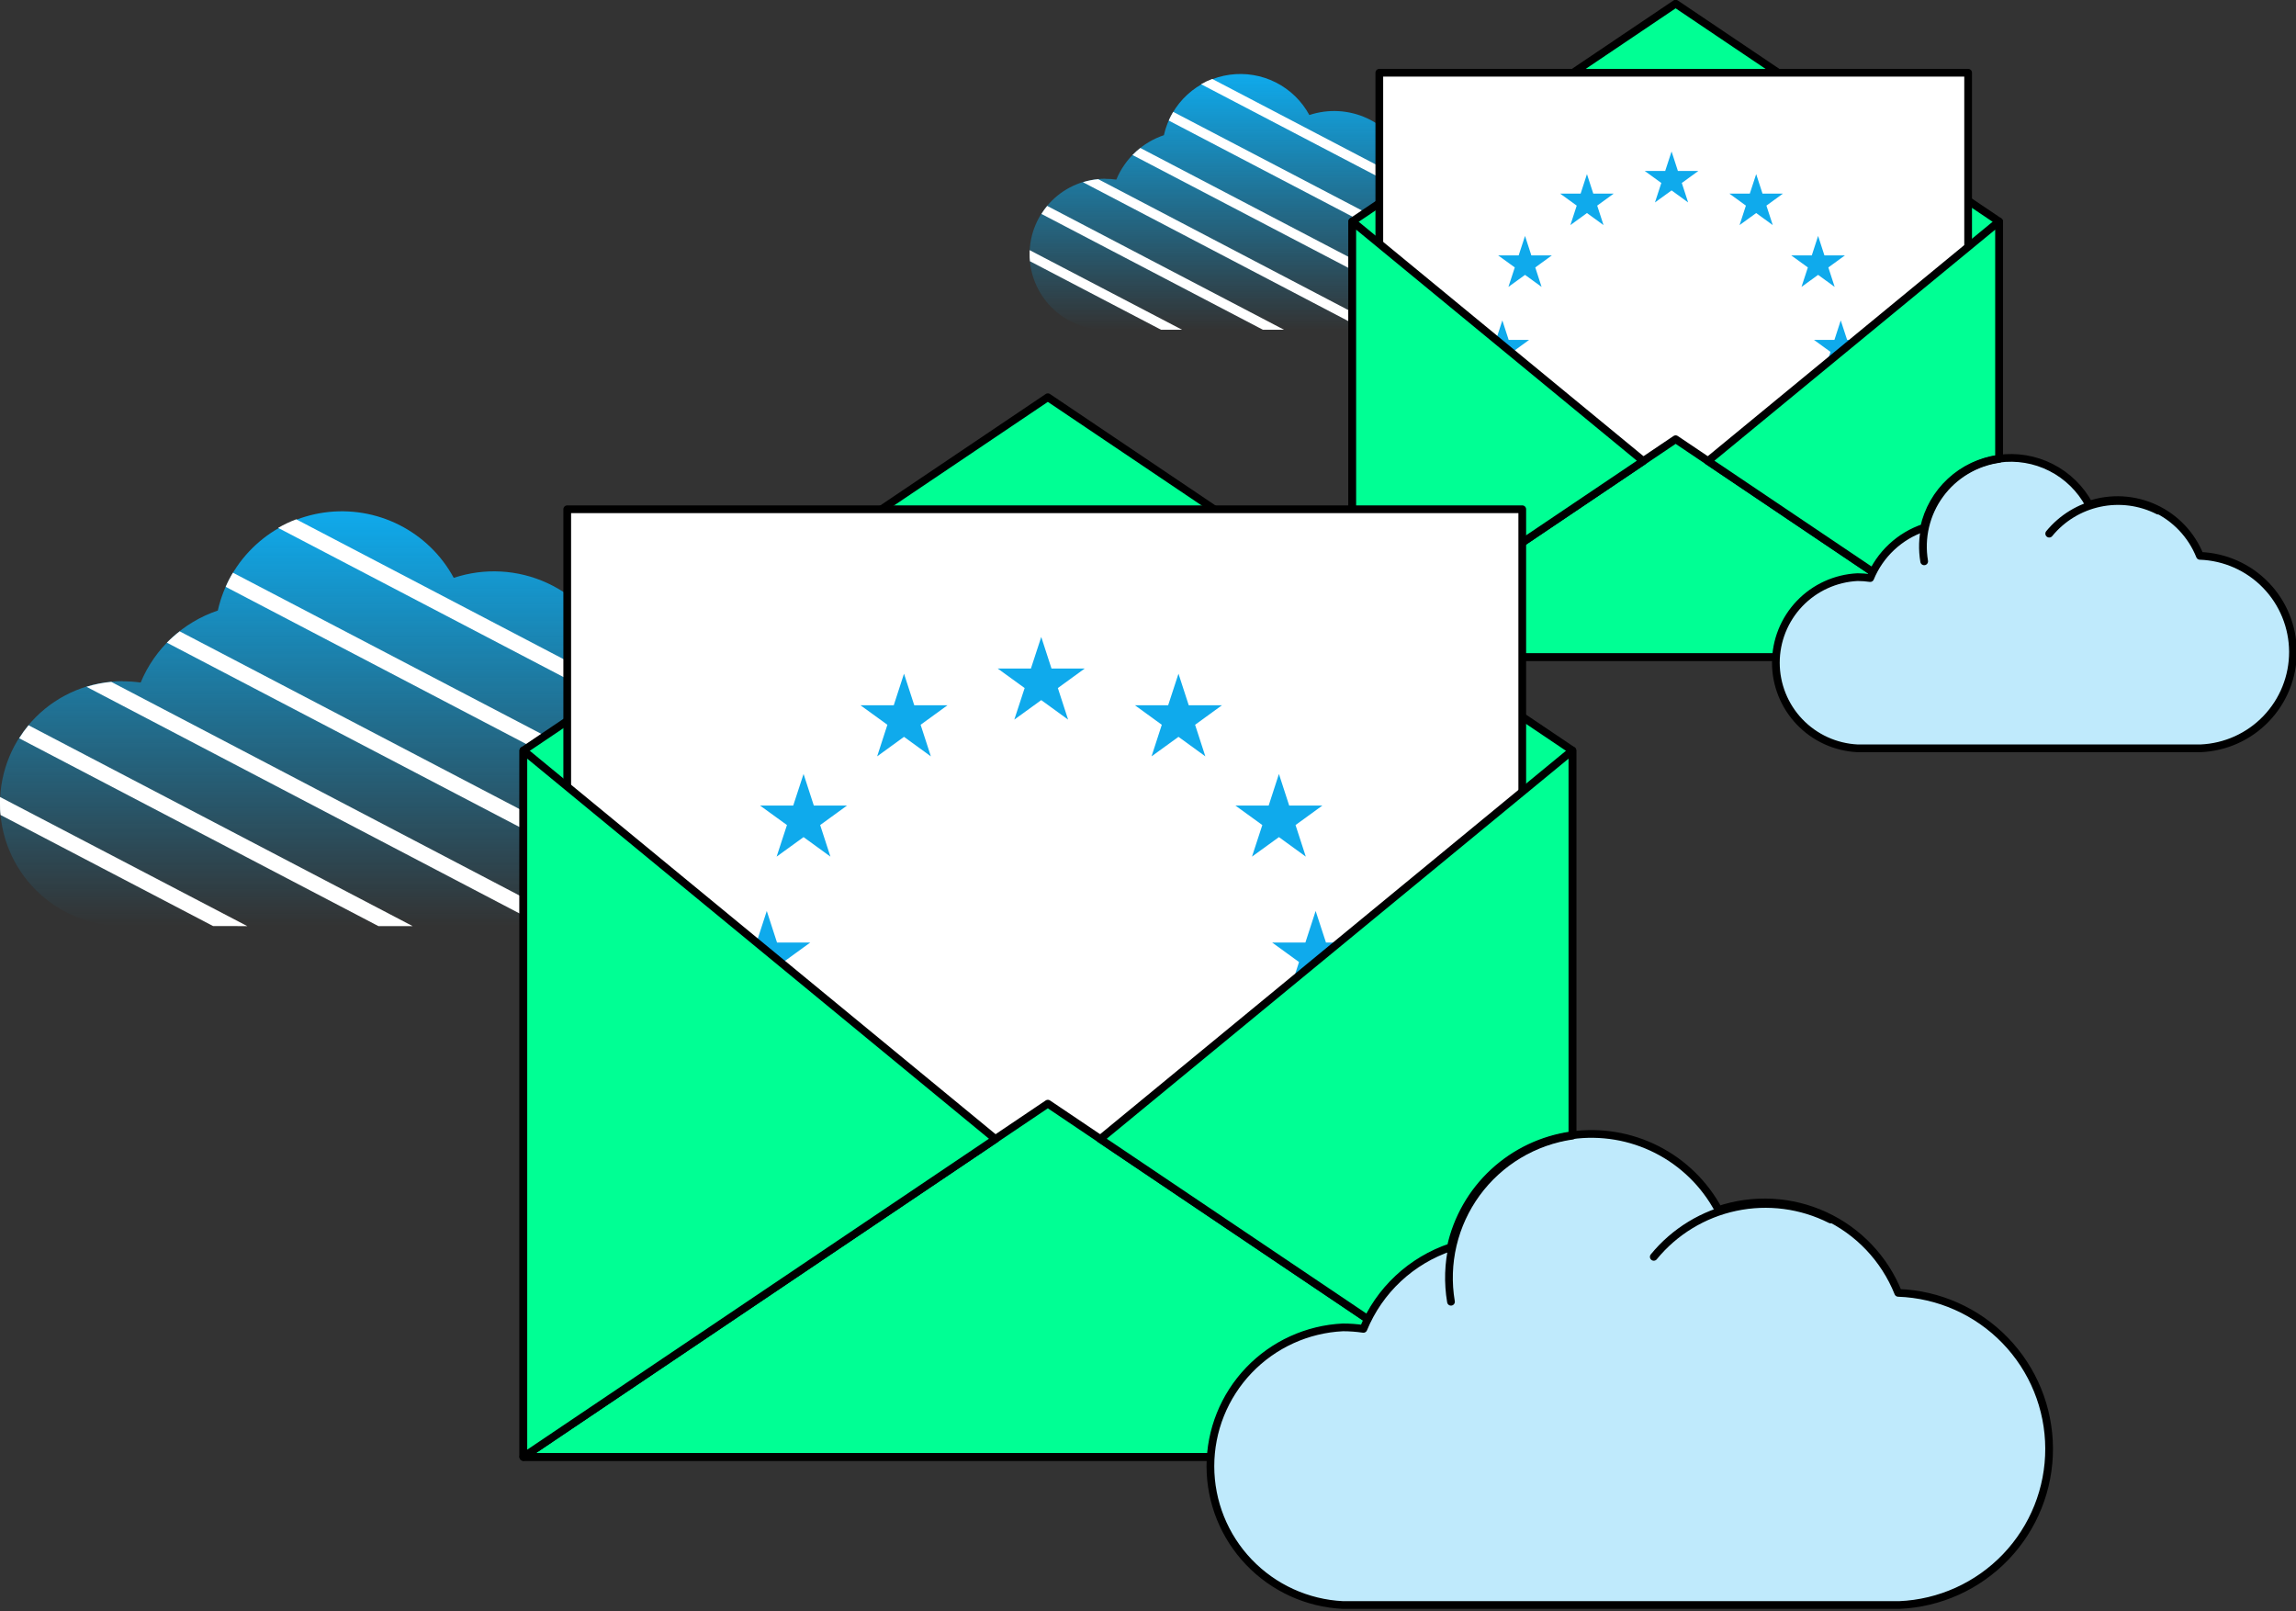 <svg width="446" height="313" viewBox="0 0 446 313" fill="none" xmlns="http://www.w3.org/2000/svg">
<rect x="0" y="0" width="446" height="313" fill="#333333" stroke="none"/>
<g clip-path="url(#clip0)">
<path d="M214.685 34.732C215.408 34.73 216.13 34.781 216.845 34.884C217.68 32.871 218.936 31.06 220.53 29.572C222.124 28.084 224.019 26.954 226.087 26.258C226.763 23.236 228.348 20.492 230.63 18.393C232.912 16.295 235.782 14.942 238.855 14.517C241.928 14.091 245.058 14.613 247.826 16.011C250.594 17.41 252.868 19.62 254.343 22.344C258.021 21.12 262.029 21.343 265.548 22.967C269.067 24.591 271.833 27.494 273.282 31.084C277.523 31.274 281.528 33.085 284.466 36.143C287.405 39.201 289.052 43.27 289.065 47.507C289.079 51.745 287.458 55.825 284.539 58.901C281.62 61.977 277.626 63.814 273.387 64.03V64.03H214.685C210.79 64.03 207.055 62.486 204.301 59.737C201.547 56.988 200 53.259 200 49.372C200 45.484 201.547 41.755 204.301 39.007C207.055 36.258 210.79 34.713 214.685 34.713V34.732Z" fill="url(#paint0_linear)"/>
<path d="M213.324 34.799C212.317 34.892 211.322 35.09 210.355 35.388L265.117 64.049H269.218L213.324 34.799Z" fill="white"/>
<path d="M229.617 64.049L200 48.583C200 48.849 200 49.115 200 49.391C200 49.847 200 50.293 200.067 50.74L225.516 64.04L229.617 64.049Z" fill="white"/>
<path d="M203.417 39.995C203.007 40.489 202.632 41.009 202.294 41.553L245.321 64.049H249.423L203.417 39.995Z" fill="white"/>
<path d="M235.48 15.333C234.729 15.614 234.003 15.957 233.31 16.359L288.995 45.467C288.893 44.658 288.731 43.858 288.51 43.073L235.48 15.333Z" fill="white"/>
<path d="M227.895 21.727C227.567 22.269 227.277 22.834 227.029 23.418L287.368 54.977C287.654 54.4 287.905 53.807 288.12 53.2L227.895 21.727Z" fill="white"/>
<path d="M221.518 28.747C220.976 29.163 220.464 29.617 219.986 30.106L280.791 61.893C281.417 61.53 282.018 61.127 282.59 60.686L221.518 28.747Z" fill="white"/>
<path d="M325.494 0.712L262.68 43.016V127.614H388.316V43.016L325.494 0.712Z" fill="#00FF94" stroke="black" stroke-width="1.5" stroke-linecap="round" stroke-linejoin="round"/>
<path d="M382.311 14.127H267.934V122.285H382.311V14.127Z" fill="white" stroke="black" stroke-width="1.5" stroke-linecap="round" stroke-linejoin="round"/>
<path d="M324.704 29.422L323.466 33.203H319.488L322.714 35.54L321.477 39.321L324.704 36.984L327.92 39.321L326.693 35.54L329.909 33.203H325.931L324.704 29.422Z" fill="#0FAAEC"/>
<path d="M325.931 98.829L324.704 95.048L323.466 98.829H319.488L322.714 101.156L321.477 104.937L324.704 102.6L327.92 104.937L326.693 101.156L329.909 98.829H325.931Z" fill="#0FAAEC"/>
<path d="M291.831 69.797L295.048 72.124L293.82 68.353L297.037 66.016H293.059L291.831 62.235L290.604 66.016H286.625L289.842 68.353L288.614 72.124L291.831 69.797Z" fill="#0FAAEC"/>
<path d="M308.267 33.82L307.04 37.601H303.052L306.278 39.938L305.051 43.719L308.267 41.382L311.484 43.719L310.257 39.938L313.473 37.601H309.495L308.267 33.82Z" fill="#0FAAEC"/>
<path d="M296.238 45.828L295.001 49.609H291.022L294.249 51.946L293.011 55.727L296.238 53.39L299.455 55.727L298.227 51.946L301.444 49.609H297.465L296.238 45.828Z" fill="#0FAAEC"/>
<path d="M297.465 82.422L296.238 78.641L295.001 82.422H291.022L294.249 84.759L293.011 88.531L296.238 86.194L299.455 88.531L298.227 84.759L301.444 82.422H297.465Z" fill="#0FAAEC"/>
<path d="M309.495 94.43L308.267 90.649L307.04 94.43H303.052L306.278 96.767L305.051 100.539L308.267 98.212L311.484 100.539L310.257 96.767L313.473 94.43H309.495Z" fill="#0FAAEC"/>
<path d="M362.782 66.016H358.804L357.566 62.235L356.339 66.016H352.36L355.577 68.353L354.35 72.124L357.566 69.797L360.793 72.124L359.565 68.353L362.782 66.016Z" fill="#0FAAEC"/>
<path d="M341.14 33.82L339.902 37.601H335.924L339.141 39.938L337.913 43.719L341.14 41.382L344.357 43.719L343.129 39.938L346.346 37.601H342.367L341.14 33.82Z" fill="#0FAAEC"/>
<path d="M351.18 51.946L349.943 55.727L353.169 53.39L356.386 55.727L355.158 51.946L358.375 49.609H354.397L353.169 45.828L351.942 49.609H347.954L351.18 51.946Z" fill="#0FAAEC"/>
<path d="M354.397 82.422L353.169 78.641L351.942 82.422H347.954L351.18 84.759L349.943 88.531L353.169 86.194L356.386 88.531L355.158 84.759L358.375 82.422H354.397Z" fill="#0FAAEC"/>
<path d="M342.367 94.43L341.14 90.649L339.902 94.43H335.924L339.141 96.767L337.913 100.539L341.14 98.212L344.357 100.539L343.129 96.767L346.346 94.43H342.367Z" fill="#0FAAEC"/>
<path d="M262.68 127.614L325.494 85.31L388.316 127.614H262.68Z" fill="#00FF94" stroke="black" stroke-width="1.5" stroke-linecap="round" stroke-linejoin="round"/>
<path d="M262.68 43.016L319.212 89.547L262.68 127.614V43.016Z" fill="#00FF94" stroke="black" stroke-width="1.5" stroke-linecap="round" stroke-linejoin="round"/>
<path d="M388.316 43.016L331.775 89.547L388.316 127.614V43.016Z" fill="#00FF94" stroke="black" stroke-width="1.5" stroke-linecap="round" stroke-linejoin="round"/>
<path d="M360.84 112.101C361.659 112.103 362.476 112.163 363.286 112.281C364.226 109.996 365.648 107.94 367.454 106.251C369.26 104.563 371.409 103.282 373.755 102.496C374.504 99.053 376.294 95.922 378.883 93.527C381.471 91.132 384.733 89.587 388.229 89.101C391.725 88.615 395.286 89.212 398.432 90.81C401.577 92.409 404.156 94.933 405.818 98.04C409.997 96.633 414.556 96.879 418.559 98.725C422.562 100.572 425.703 103.88 427.337 107.968C432.178 108.14 436.763 110.176 440.133 113.65C443.502 117.124 445.393 121.765 445.409 126.6C445.425 131.435 443.565 136.088 440.219 139.584C436.872 143.08 432.3 145.147 427.46 145.351H360.84C356.561 145.146 352.524 143.306 349.568 140.21C346.612 137.115 344.963 133.002 344.963 128.726C344.963 124.449 346.612 120.336 349.568 117.241C352.524 114.146 356.561 112.305 360.84 112.101Z" fill="#BFEAFC" stroke="black" stroke-width="1.5" stroke-linecap="round" stroke-linejoin="round"/>
<path d="M388.316 89.139C386.04 89.464 383.853 90.241 381.882 91.424C379.912 92.606 378.198 94.171 376.843 96.025C375.488 97.879 374.518 99.985 373.991 102.219C373.464 104.453 373.39 106.769 373.774 109.032" stroke="black" stroke-width="1.5" stroke-miterlimit="10" stroke-linecap="round"/>
<path d="M398.062 103.655C400.552 100.611 404.009 98.508 407.86 97.694C411.712 96.88 415.726 97.405 419.238 99.181" stroke="black" stroke-width="1.5" stroke-miterlimit="10" stroke-linecap="round"/>
</g>
<g clip-path="url(#clip1)">
<path d="M23.818 132.334C24.991 132.33 26.162 132.412 27.322 132.58C28.675 129.315 30.713 126.377 33.298 123.964C35.884 121.551 38.957 119.718 42.311 118.589C43.408 113.687 45.98 109.236 49.681 105.833C53.382 102.43 58.036 100.236 63.02 99.545C68.005 98.855 73.082 99.701 77.571 101.97C82.061 104.239 85.749 107.822 88.142 112.241C94.108 110.256 100.608 110.618 106.316 113.252C112.024 115.886 116.51 120.594 118.86 126.417C125.738 126.724 132.234 129.662 137 134.622C141.767 139.582 144.438 146.182 144.459 153.055C144.481 159.927 141.852 166.545 137.118 171.534C132.383 176.524 125.906 179.503 119.03 179.854V179.854H23.818C17.501 179.854 11.443 177.349 6.976 172.89C2.509 168.432 0 162.384 0 156.079C0 149.773 2.509 143.726 6.976 139.267C11.443 134.808 17.501 132.303 23.818 132.303V132.334Z" fill="url(#paint1_linear)"/>
<path d="M21.611 132.442C19.977 132.593 18.363 132.914 16.795 133.397L105.616 179.885H112.269L21.611 132.442Z" fill="white"/>
<path d="M48.038 179.885L0 154.8C0 155.231 0 155.663 0 156.109C0 156.849 0 157.573 0.108 158.297L41.385 179.87L48.038 179.885Z" fill="white"/>
<path d="M5.542 140.87C4.878 141.67 4.269 142.515 3.72 143.397L73.508 179.885H80.161L5.542 140.87Z" fill="white"/>
<path d="M57.547 100.87C56.329 101.326 55.152 101.882 54.027 102.534L144.346 149.746C144.18 148.434 143.917 147.136 143.558 145.863L57.547 100.87Z" fill="white"/>
<path d="M45.244 111.24C44.712 112.12 44.242 113.036 43.839 113.982L141.706 165.17C142.17 164.235 142.577 163.272 142.926 162.288L45.244 111.24Z" fill="white"/>
<path d="M34.902 122.626C34.023 123.302 33.192 124.038 32.416 124.83L131.04 176.387C132.054 175.799 133.029 175.146 133.957 174.43L34.902 122.626Z" fill="white"/>
<path d="M203.544 77.156L101.664 145.77V282.984H305.44V145.77L203.544 77.156Z" fill="#00FF94" stroke="black" stroke-width="1.5" stroke-linecap="round" stroke-linejoin="round"/>
<path d="M295.7 98.913H110.185V274.34H295.7V98.913Z" fill="white" stroke="black" stroke-width="1.5" stroke-linecap="round" stroke-linejoin="round"/>
<path d="M202.263 123.72L200.256 129.853H193.804L199.037 133.644L197.03 139.776L202.263 135.986L207.481 139.776L205.489 133.644L210.707 129.853H204.254L202.263 123.72Z" fill="#0FAAEC"/>
<path d="M204.254 236.296L202.263 230.163L200.256 236.296H193.804L199.037 240.071L197.03 246.204L202.263 242.413L207.481 246.204L205.489 240.071L210.707 236.296H204.254Z" fill="#0FAAEC"/>
<path d="M148.946 189.207L154.163 192.982L152.172 186.865L157.389 183.075H150.937L148.946 176.942L146.954 183.075H140.502L145.719 186.865L143.728 192.982L148.946 189.207Z" fill="#0FAAEC"/>
<path d="M175.604 130.855L173.613 136.987H167.145L172.378 140.778L170.387 146.911L175.604 143.12L180.822 146.911L178.831 140.778L184.048 136.987H177.596L175.604 130.855Z" fill="#0FAAEC"/>
<path d="M156.093 150.331L154.086 156.464H147.634L152.867 160.254L150.86 166.387L156.093 162.596L161.31 166.387L159.319 160.254L164.537 156.464H158.084L156.093 150.331Z" fill="#0FAAEC"/>
<path d="M158.084 209.685L156.093 203.552L154.086 209.685H147.634L152.867 213.476L150.86 219.593L156.093 215.802L161.31 219.593L159.319 213.476L164.537 209.685H158.084Z" fill="#0FAAEC"/>
<path d="M177.596 229.162L175.604 223.029L173.613 229.162H167.145L172.378 232.952L170.387 239.069L175.604 235.294L180.822 239.069L178.831 232.952L184.048 229.162H177.596Z" fill="#0FAAEC"/>
<path d="M264.024 183.075H257.572L255.565 176.942L253.574 183.075H247.121L252.339 186.865L250.348 192.982L255.565 189.207L260.798 192.982L258.807 186.865L264.024 183.075Z" fill="#0FAAEC"/>
<path d="M228.922 130.855L226.915 136.987H220.463L225.68 140.778L223.689 146.911L228.922 143.12L234.139 146.911L232.148 140.778L237.366 136.987H230.913L228.922 130.855Z" fill="#0FAAEC"/>
<path d="M245.207 160.254L243.2 166.387L248.433 162.596L253.651 166.387L251.66 160.254L256.877 156.464H250.425L248.433 150.331L246.442 156.464H239.974L245.207 160.254Z" fill="#0FAAEC"/>
<path d="M250.425 209.685L248.433 203.552L246.442 209.685H239.974L245.207 213.476L243.2 219.593L248.433 215.802L253.651 219.593L251.66 213.476L256.877 209.685H250.425Z" fill="#0FAAEC"/>
<path d="M230.913 229.162L228.922 223.029L226.915 229.162H220.463L225.68 232.952L223.689 239.069L228.922 235.294L234.139 239.069L232.148 232.952L237.366 229.162H230.913Z" fill="#0FAAEC"/>
<path d="M101.664 282.984L203.544 214.369L305.44 282.984H101.664Z" fill="#00FF94" stroke="black" stroke-width="1.5" stroke-linecap="round" stroke-linejoin="round"/>
<path d="M101.664 145.77L193.356 221.242L101.664 282.984V145.77Z" fill="#00FF94" stroke="black" stroke-width="1.5" stroke-linecap="round" stroke-linejoin="round"/>
<path d="M305.44 145.77L213.732 221.242L305.44 282.984V145.77Z" fill="#00FF94" stroke="black" stroke-width="1.5" stroke-linecap="round" stroke-linejoin="round"/>
<path d="M260.875 257.822C262.203 257.825 263.529 257.923 264.842 258.114C266.367 254.408 268.672 251.073 271.602 248.335C274.532 245.596 278.017 243.519 281.822 242.244C283.038 236.659 285.941 231.581 290.139 227.696C294.337 223.811 299.629 221.305 305.299 220.517C310.969 219.729 316.745 220.697 321.847 223.29C326.949 225.883 331.13 229.976 333.828 235.017C340.604 232.735 348 233.132 354.492 236.128C360.984 239.123 366.079 244.488 368.729 251.119C376.581 251.398 384.019 254.701 389.484 260.335C394.949 265.969 398.016 273.497 398.042 281.339C398.068 289.181 395.051 296.729 389.623 302.399C384.196 308.069 376.779 311.421 368.93 311.752H260.875C253.934 311.42 247.387 308.435 242.592 303.414C237.797 298.394 235.122 291.723 235.122 284.787C235.122 277.85 237.797 271.18 242.592 266.159C247.387 261.139 253.934 258.153 260.875 257.822Z" fill="#BFEAFC" stroke="black" stroke-width="1.5" stroke-linecap="round" stroke-linejoin="round"/>
<path d="M305.44 220.579C301.748 221.107 298.2 222.367 295.004 224.285C291.808 226.203 289.029 228.74 286.831 231.747C284.633 234.754 283.06 238.17 282.205 241.794C281.35 245.417 281.23 249.175 281.853 252.845" stroke="black" stroke-width="1.5" stroke-miterlimit="10" stroke-linecap="round"/>
<path d="M321.247 244.124C325.285 239.186 330.892 235.775 337.139 234.455C343.386 233.135 349.897 233.986 355.593 236.866" stroke="black" stroke-width="1.5" stroke-miterlimit="10" stroke-linecap="round"/>
</g>
<defs>
<linearGradient id="paint0_linear" x1="244.533" y1="14.372" x2="244.533" y2="64.03" gradientUnits="userSpaceOnUse">
<stop stop-color="#0FAAEC"/>
<stop offset="1" stop-color="#0FAAEC" stop-opacity="0"/>
</linearGradient>
<linearGradient id="paint1_linear" x1="72.23" y1="99.311" x2="72.23" y2="179.854" gradientUnits="userSpaceOnUse">
<stop stop-color="#0FAAEC"/>
<stop offset="1" stop-color="#0FAAEC" stop-opacity="0"/>
</linearGradient>
<clipPath id="clip0">
<rect width="246" height="146.12" fill="white" transform="translate(200)"/>
</clipPath>
<clipPath id="clip1">
<rect width="399" height="237" fill="white" transform="translate(0 76)"/>
</clipPath>
</defs>
</svg>

